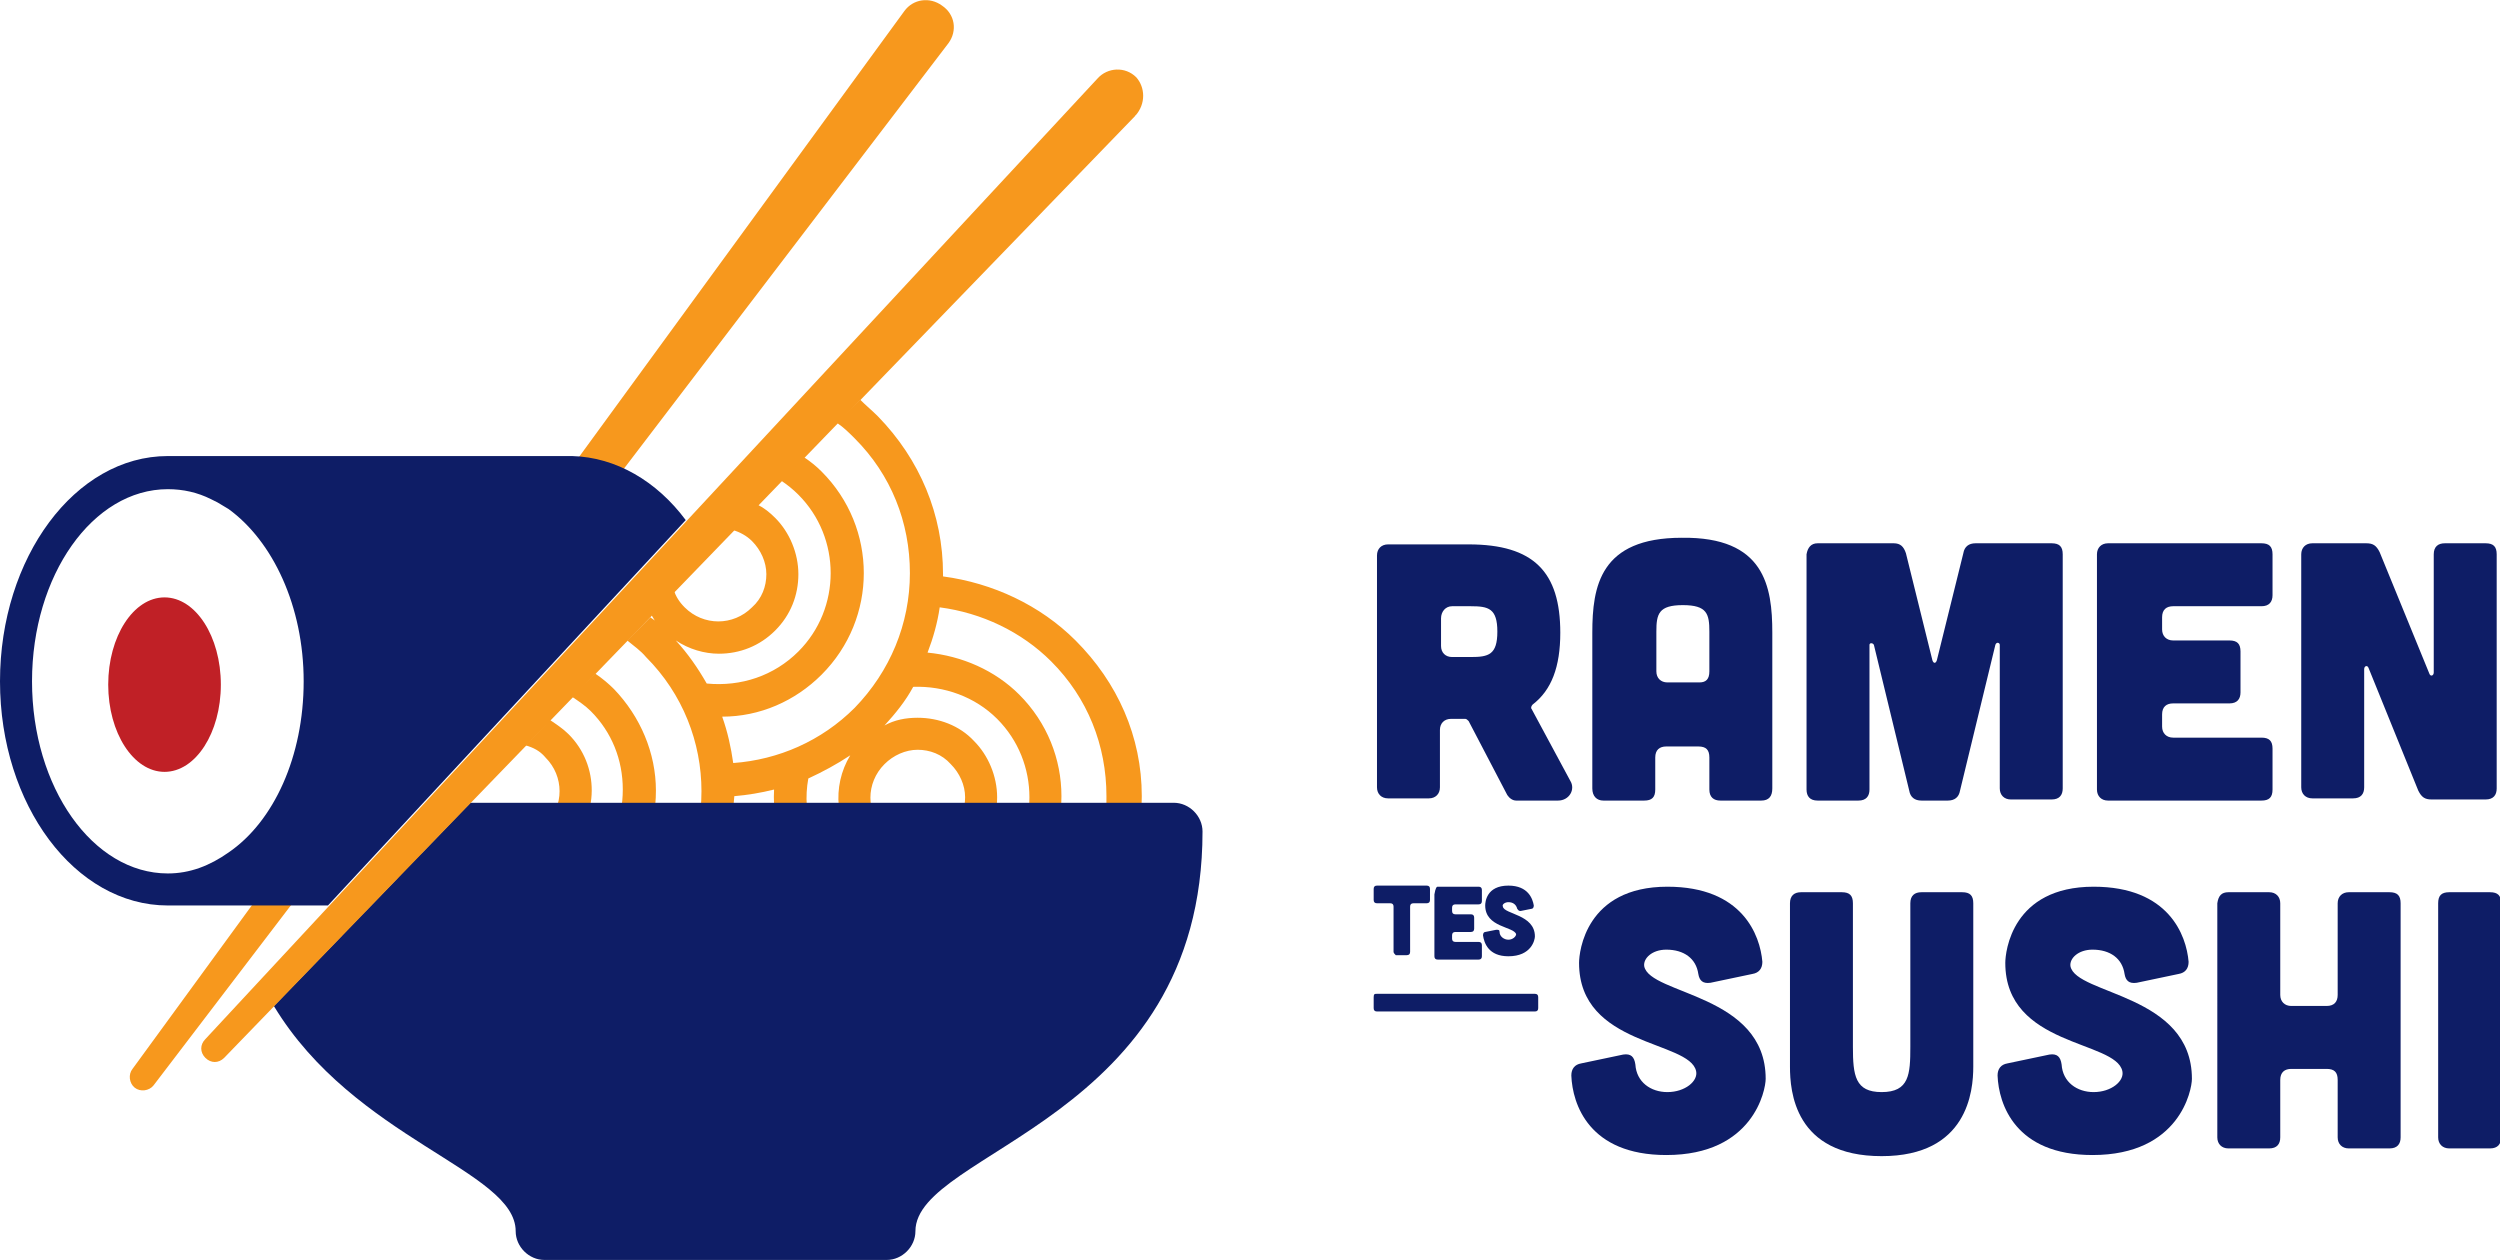 <?xml version="1.0" encoding="utf-8"?>
<!-- Generator: Adobe Illustrator 25.4.1, SVG Export Plug-In . SVG Version: 6.00 Build 0)  -->
<svg version="1.1" id="Layer_1" xmlns="http://www.w3.org/2000/svg" xmlns:xlink="http://www.w3.org/1999/xlink" x="0px" y="0px"
	 viewBox="0 0 226.4 114.1" style="enable-background:new 0 0 226.4 114.1;" xml:space="preserve">
<style type="text/css">
	.st0{fill:#0E1D66;}
	.st1{fill:#F7981D;}
	.st2{fill:#C02026;}
</style>
<g>
	<g>
		<g>
			<path class="st0" d="M141.1,72.5h-3.8c-0.3,0-0.6-0.2-0.8-0.5l-3.5-6.7c-0.1-0.1-0.2-0.2-0.3-0.2h-1.3c-0.6,0-1,0.4-1,1v5.2
				c0,0.6-0.4,1-1,1h-3.7c-0.6,0-1-0.4-1-1V50.3c0-0.6,0.4-1,1-1h7.3c5.9,0,8.3,2.5,8.3,8c0,3.1-0.8,5.2-2.5,6.5
				c-0.1,0.1-0.2,0.3-0.1,0.4l3.5,6.5C142.7,71.5,142.1,72.5,141.1,72.5z M130.5,56v2.5c0,0.6,0.4,1,1,1h1.7c1.6,0,2.4-0.2,2.4-2.3
				c0-2.1-0.8-2.3-2.4-2.3h-1.7C130.9,54.9,130.5,55.4,130.5,56z"/>
			<path class="st0" d="M160.5,57.3v14.1c0,0.7-0.3,1.1-1,1.1h-3.7c-0.6,0-1-0.3-1-1v-2.9c0-0.7-0.3-1-1-1h-2.9c-0.6,0-1,0.3-1,1
				v2.9c0,0.7-0.3,1-1,1h-3.7c-0.6,0-1-0.4-1-1.1V57.3c0-4.2,0.7-8.6,8.1-8.6C159.8,48.6,160.5,53.1,160.5,57.3z M154.8,60.8v-3.6
				c0-1.6-0.2-2.4-2.4-2.4c-2.2,0-2.4,0.8-2.4,2.4v3.6c0,0.6,0.4,1,1,1h2.9C154.5,61.8,154.8,61.5,154.8,60.8z"/>
			<path class="st0" d="M164.6,49.2h6.9c0.6,0,0.9,0.3,1.1,0.9l2.4,9.7c0.1,0.3,0.3,0.3,0.4,0l2.4-9.7c0.1-0.6,0.5-0.9,1.1-0.9h6.9
				c0.7,0,1,0.3,1,1v21.2c0,0.6-0.3,1-1,1h-3.7c-0.6,0-1-0.4-1-1V58.4c0-0.2-0.3-0.3-0.4,0l-3.2,13.2c-0.1,0.6-0.5,0.9-1.1,0.9H174
				c-0.6,0-1-0.3-1.1-0.9l-3.2-13.2c-0.1-0.2-0.4-0.2-0.4,0v13.1c0,0.6-0.3,1-1,1h-3.7c-0.7,0-1-0.4-1-1V50.2
				C163.7,49.6,164,49.2,164.6,49.2z"/>
			<path class="st0" d="M190.9,49.2h13.9c0.7,0,1,0.3,1,1v3.7c0,0.6-0.3,1-1,1h-8c-0.6,0-1,0.3-1,1V57c0,0.6,0.4,1,1,1h5.1
				c0.7,0,1,0.3,1,1v3.7c0,0.6-0.3,1-1,1h-5.1c-0.6,0-1,0.3-1,1v1.1c0,0.6,0.4,1,1,1h8c0.7,0,1,0.3,1,1v3.7c0,0.7-0.3,1-1,1h-13.9
				c-0.6,0-1-0.4-1-1V50.2C189.9,49.6,190.3,49.2,190.9,49.2z"/>
			<path class="st0" d="M209.4,49.2h4.9c0.6,0,0.9,0.2,1.2,0.8L220,61c0.1,0.3,0.4,0.2,0.4-0.1V50.2c0-0.7,0.4-1,1-1h3.7
				c0.7,0,1,0.3,1,1v21.2c0,0.6-0.3,1-1,1h-4.9c-0.6,0-0.9-0.2-1.2-0.8l-4.5-11.1c-0.1-0.3-0.4-0.2-0.4,0.1v10.7c0,0.6-0.3,1-1,1
				h-3.7c-0.6,0-1-0.4-1-1V50.2C208.4,49.6,208.8,49.2,209.4,49.2z"/>
		</g>
		<g>
			<g>
				<path class="st0" d="M153.8,88.2c-0.2-1.4-1.3-2.2-2.9-2.2c-1.3,0-2.1,0.8-2,1.5c0.5,2.6,11,2.5,11,10.2c0,1-1.1,6.9-9,6.9
					c-7,0-8.5-4.6-8.6-7.2c0-0.6,0.3-1,0.9-1.1l3.8-0.8c0.7-0.1,1,0.2,1.1,0.9c0.1,1.6,1.4,2.5,2.9,2.5c1.6,0,2.8-1,2.6-1.9
					c-0.6-2.8-10.6-2.2-10.6-9.8c0-1,0.6-6.9,8-6.9c6.8,0,8.4,4.4,8.6,6.8c0,0.6-0.3,1-0.9,1.1l-3.8,0.8
					C154.2,89.1,153.9,88.8,153.8,88.2z"/>
				<path class="st0" d="M167.8,81.8v13c0,2.6,0.2,4.1,2.6,4.1c2.5,0,2.6-1.6,2.6-4.1v-13c0-0.7,0.4-1,1-1h3.7c0.7,0,1,0.3,1,1v14.8
					c0,2.2-0.5,8.1-8.3,8.1c-7.9,0-8.3-5.9-8.3-8.1V81.8c0-0.7,0.4-1,1-1h3.7C167.5,80.8,167.8,81.1,167.8,81.8z"/>
				<path class="st0" d="M192.4,88.2c-0.2-1.4-1.3-2.2-2.9-2.2c-1.3,0-2.1,0.8-2,1.5c0.5,2.6,11,2.5,11,10.2c0,1-1.1,6.9-9,6.9
					c-7,0-8.5-4.6-8.6-7.2c0-0.6,0.3-1,0.9-1.1l3.8-0.8c0.7-0.1,1,0.2,1.1,0.9c0.1,1.6,1.4,2.5,2.9,2.5c1.6,0,2.8-1,2.6-1.9
					c-0.6-2.8-10.6-2.2-10.6-9.8c0-1,0.6-6.9,8-6.9c6.8,0,8.4,4.4,8.6,6.8c0,0.6-0.3,1-0.9,1.1l-3.8,0.8
					C192.8,89.1,192.5,88.8,192.4,88.2z"/>
				<path class="st0" d="M201.8,80.8h3.7c0.6,0,1,0.4,1,1v8.3c0,0.6,0.4,1,1,1h3.2c0.7,0,1-0.4,1-1v-8.3c0-0.6,0.4-1,1-1h3.7
					c0.7,0,1,0.3,1,1V103c0,0.6-0.3,1-1,1h-3.7c-0.6,0-1-0.4-1-1v-5.2c0-0.7-0.3-1-1-1h-3.2c-0.6,0-1,0.3-1,1v5.2c0,0.6-0.3,1-1,1
					h-3.7c-0.6,0-1-0.4-1-1V81.8C200.9,81.1,201.2,80.8,201.8,80.8z"/>
				<path class="st0" d="M221.8,80.8h3.7c0.7,0,1,0.3,1,1V103c0,0.6-0.3,1-1,1h-3.7c-0.6,0-1-0.4-1-1V81.8
					C220.8,81.1,221.1,80.8,221.8,80.8z"/>
			</g>
		</g>
		<g>
			<g>
				<path class="st0" d="M126.2,86.2v-4.1c0-0.2-0.1-0.3-0.3-0.3h-1.2c-0.2,0-0.3-0.1-0.3-0.3v-1c0-0.2,0.1-0.3,0.3-0.3h4.5
					c0.2,0,0.3,0.1,0.3,0.3v1c0,0.2-0.1,0.3-0.3,0.3H128c-0.2,0-0.3,0.1-0.3,0.3v4.1c0,0.2-0.1,0.3-0.3,0.3h-1
					C126.3,86.4,126.2,86.3,126.2,86.2z"/>
				<path class="st0" d="M130.2,80.3h3.7c0.2,0,0.3,0.1,0.3,0.3v1c0,0.2-0.1,0.3-0.3,0.3h-2.1c-0.2,0-0.3,0.1-0.3,0.3v0.3
					c0,0.2,0.1,0.3,0.3,0.3h1.4c0.2,0,0.3,0.1,0.3,0.3v1c0,0.2-0.1,0.3-0.3,0.3h-1.4c-0.2,0-0.3,0.1-0.3,0.3v0.3
					c0,0.2,0.1,0.3,0.3,0.3h2.1c0.2,0,0.3,0.1,0.3,0.3v1c0,0.2-0.1,0.3-0.3,0.3h-3.7c-0.2,0-0.3-0.1-0.3-0.3v-5.6
					C130,80.4,130.1,80.3,130.2,80.3z"/>
				<path class="st0" d="M137.4,82.3c-0.1-0.4-0.4-0.6-0.8-0.6c-0.3,0-0.6,0.2-0.5,0.4c0.1,0.7,2.9,0.7,2.9,2.7
					c0,0.3-0.3,1.8-2.4,1.8c-1.8,0-2.2-1.2-2.3-1.9c0-0.2,0.1-0.3,0.2-0.3l1-0.2c0.2,0,0.3,0,0.3,0.2c0,0.4,0.4,0.7,0.8,0.7
					c0.4,0,0.7-0.3,0.7-0.5c-0.2-0.7-2.8-0.6-2.8-2.6c0-0.3,0.1-1.8,2.1-1.8c1.8,0,2.2,1.2,2.3,1.8c0,0.2-0.1,0.3-0.2,0.3l-1,0.2
					C137.5,82.5,137.5,82.4,137.4,82.3z"/>
			</g>
		</g>
		<g>
			<g>
				<path class="st0" d="M124.7,90h14.3c0.2,0,0.3,0.1,0.3,0.3v1c0,0.2-0.1,0.3-0.3,0.3h-14.3c-0.2,0-0.3-0.1-0.3-0.3v-1
					C124.4,90,124.5,90,124.7,90z"/>
			</g>
		</g>
	</g>
	<g>
		<path class="st1" d="M85.9,3.9l-72,94.4c-0.4,0.5-1.2,0.6-1.7,0.2c-0.5-0.4-0.6-1.2-0.2-1.7L81.9,1c0.8-1.1,2.3-1.3,3.4-0.5
			C86.5,1.3,86.7,2.8,85.9,3.9C85.9,3.9,85.9,3.9,85.9,3.9z"/>
		<g>
			<g>
				<g>
					<g>
						<path class="st1" d="M97.4,58c-3.2-3.2-7.5-5.2-12-5.8c0-0.1,0-0.1,0-0.2c0-5.4-2.1-10.4-5.9-14.3c-0.5-0.5-1.1-1-1.6-1.5
							l-2.1,2.1c0.6,0.4,1.1,0.9,1.6,1.4c3.3,3.3,5,7.6,5,12.2c0,4.6-1.8,8.9-5,12.2c-3,3-6.9,4.7-11,5c-0.2-1.4-0.5-2.8-1-4.2
							c3.4,0,6.6-1.4,9-3.8c5.1-5.1,5.1-13.3,0-18.4c-0.5-0.5-1-0.9-1.6-1.3l-2.1,2.1c0.6,0.4,1.1,0.8,1.6,1.3
							c3.9,3.9,3.9,10.3,0,14.2c-2.2,2.2-5.2,3.2-8.3,2.9c-0.8-1.4-1.7-2.7-2.8-3.9c1.2,0.8,2.6,1.2,3.9,1.2c1.9,0,3.7-0.7,5.1-2.1
							c1.4-1.4,2.1-3.2,2.1-5.1c0-1.9-0.8-3.8-2.1-5.1c-0.5-0.5-1-0.9-1.6-1.2l-2.2,2.3c0.6,0.2,1.2,0.5,1.7,1
							c0.8,0.8,1.3,1.9,1.3,3c0,1.1-0.4,2.2-1.3,3c-1.7,1.7-4.4,1.7-6.1,0c-0.5-0.5-0.8-1-1-1.6L59,55.7c0.1,0.2,0.2,0.3,0.3,0.5
							c-0.1-0.1-0.3-0.2-0.4-0.3L56.8,58c0.6,0.5,1.2,0.9,1.7,1.5c6.7,6.7,6.7,17.6,0,24.3c-6.7,6.7-17.6,6.7-24.3,0
							c-0.4-0.4-0.8-0.8-1.1-1.3L31,84.7c0.4,0.4,0.7,0.8,1.1,1.2c3.9,3.9,9.1,5.9,14.3,5.9c5.2,0,10.3-2,14.3-5.9
							c1.7-1.7,3-3.6,4-5.7c1,2.3,2.4,4.4,4.2,6.2c3.8,3.8,8.9,5.9,14.3,5.9c5.4,0,10.4-2.1,14.3-5.9c3.8-3.8,5.9-8.9,5.9-14.3
							S101.2,61.8,97.4,58z M73.2,70.5c1.3-0.6,2.6-1.3,3.8-2.1c-1.7,2.8-1.4,6.5,1,8.9c1.4,1.4,3.2,2.1,5.1,2.1
							c1.9,0,3.8-0.8,5.1-2.1c1.4-1.4,2.1-3.2,2.1-5.1c0-1.9-0.8-3.8-2.1-5.1C86.9,65.7,85,65,83.1,65c-1.1,0-2.1,0.2-3,0.7
							c1-1.1,1.9-2.2,2.6-3.5c2.8-0.1,5.6,0.9,7.6,2.9c3.9,3.9,3.9,10.3,0,14.2c-1.9,1.9-4.4,2.9-7.1,2.9c-2.7,0-5.2-1-7.1-2.9
							C73.7,77,72.6,73.8,73.2,70.5z M80.1,69.2c0.8-0.8,1.9-1.3,3-1.3c1.1,0,2.2,0.4,3,1.3c0.8,0.8,1.3,1.9,1.3,3s-0.4,2.2-1.3,3
							c-0.8,0.8-1.9,1.3-3,1.3c-1.1,0-2.2-0.4-3-1.3C78.4,73.6,78.4,70.9,80.1,69.2z M95.3,84.4c-3.3,3.3-7.6,5-12.2,5
							c-4.6,0-8.9-1.8-12.2-5c-2.4-2.4-4-5.3-4.7-8.6c0-0.1-0.1-0.2-0.1-0.3c0.2-1.1,0.3-2.2,0.4-3.4c1.2-0.1,2.4-0.3,3.6-0.6
							c-0.2,3.6,1.2,7.2,3.8,9.8c2.5,2.5,5.7,3.8,9.2,3.8c3.5,0,6.7-1.4,9.2-3.8c5.1-5.1,5.1-13.3,0-18.4c-2.2-2.2-5.2-3.5-8.3-3.8
							c0.5-1.3,0.9-2.7,1.1-4.1c3.8,0.5,7.4,2.2,10.1,4.9c3.3,3.3,5,7.6,5,12.2C100.3,76.8,98.5,81.1,95.3,84.4z"/>
						<path class="st1" d="M55.6,62.4c-0.5-0.5-1.1-1-1.7-1.4l-2.1,2.1c0.6,0.4,1.2,0.8,1.7,1.3c1.9,1.9,2.9,4.4,2.9,7.1
							c0,2.7-1,5.2-2.9,7.1c-1.9,1.9-4.4,2.9-7.1,2.9c-2.7,0-5.2-1-7.1-2.9c-0.4-0.4-0.8-0.9-1.2-1.4L36,79.5
							c0.4,0.5,0.7,0.9,1.2,1.3c2.5,2.5,5.7,3.8,9.2,3.8c3.5,0,6.7-1.4,9.2-3.8c2.5-2.5,3.8-5.7,3.8-9.2
							C59.4,68.2,58,64.9,55.6,62.4z"/>
						<path class="st1" d="M51.5,66.5c-0.5-0.5-1.1-0.9-1.7-1.3l-2.2,2.3c0.7,0.2,1.3,0.5,1.8,1.1c1.7,1.7,1.7,4.4,0,6.1
							c-1.7,1.7-4.4,1.7-6.1,0c-0.5-0.5-0.8-1.1-1-1.7l-2.2,2.3c0.3,0.5,0.7,1,1.1,1.5c1.4,1.4,3.3,2.1,5.1,2.1
							c1.9,0,3.7-0.7,5.1-2.1C54.3,73.9,54.3,69.3,51.5,66.5z"/>
					</g>
					<path class="st0" d="M106.3,72.7H42.6L24.8,91.1c7.3,12.1,21.9,14.9,21.9,20.4c0,1.4,1.2,2.6,2.6,2.6h31c1.4,0,2.6-1.2,2.6-2.6
						c0-7.3,26-10,26-36.2C108.9,73.9,107.7,72.7,106.3,72.7z"/>
				</g>
			</g>
		</g>
		<g>
			<g>
				<ellipse class="st2" cx="14.9" cy="62" rx="5.1" ry="7.9"/>
				<path class="st0" d="M62.1,47.1c-2.6-3.5-6.3-5.7-10.3-5.8c-0.1,0-0.1,0-0.2,0H15.2C6.8,41.3,0,50.5,0,61.7
					C0,72.9,6.8,82,15.2,82h14.5L62.1,47.1z M20.7,77.2c-1.7,1.2-3.5,1.9-5.5,1.9c-6.8,0-12.3-7.8-12.3-17.4
					c0-9.6,5.5-17.4,12.3-17.4c1.4,0,2.7,0.3,3.9,0.9c0.2,0.1,0.4,0.2,0.6,0.3c0.3,0.2,0.7,0.4,1,0.6c4,2.9,6.8,8.8,6.8,15.6
					C27.5,68.5,24.8,74.4,20.7,77.2z"/>
			</g>
		</g>
		<path class="st1" d="M102.8,10.5L20.3,95.8c-0.5,0.5-1.2,0.5-1.7,0c-0.5-0.5-0.5-1.2,0-1.7l80.8-87c0.9-1,2.5-1.1,3.5-0.1
			C103.7,7.9,103.8,9.4,102.8,10.5C102.9,10.4,102.8,10.4,102.8,10.5z"/>
	</g>
</g>
</svg>

